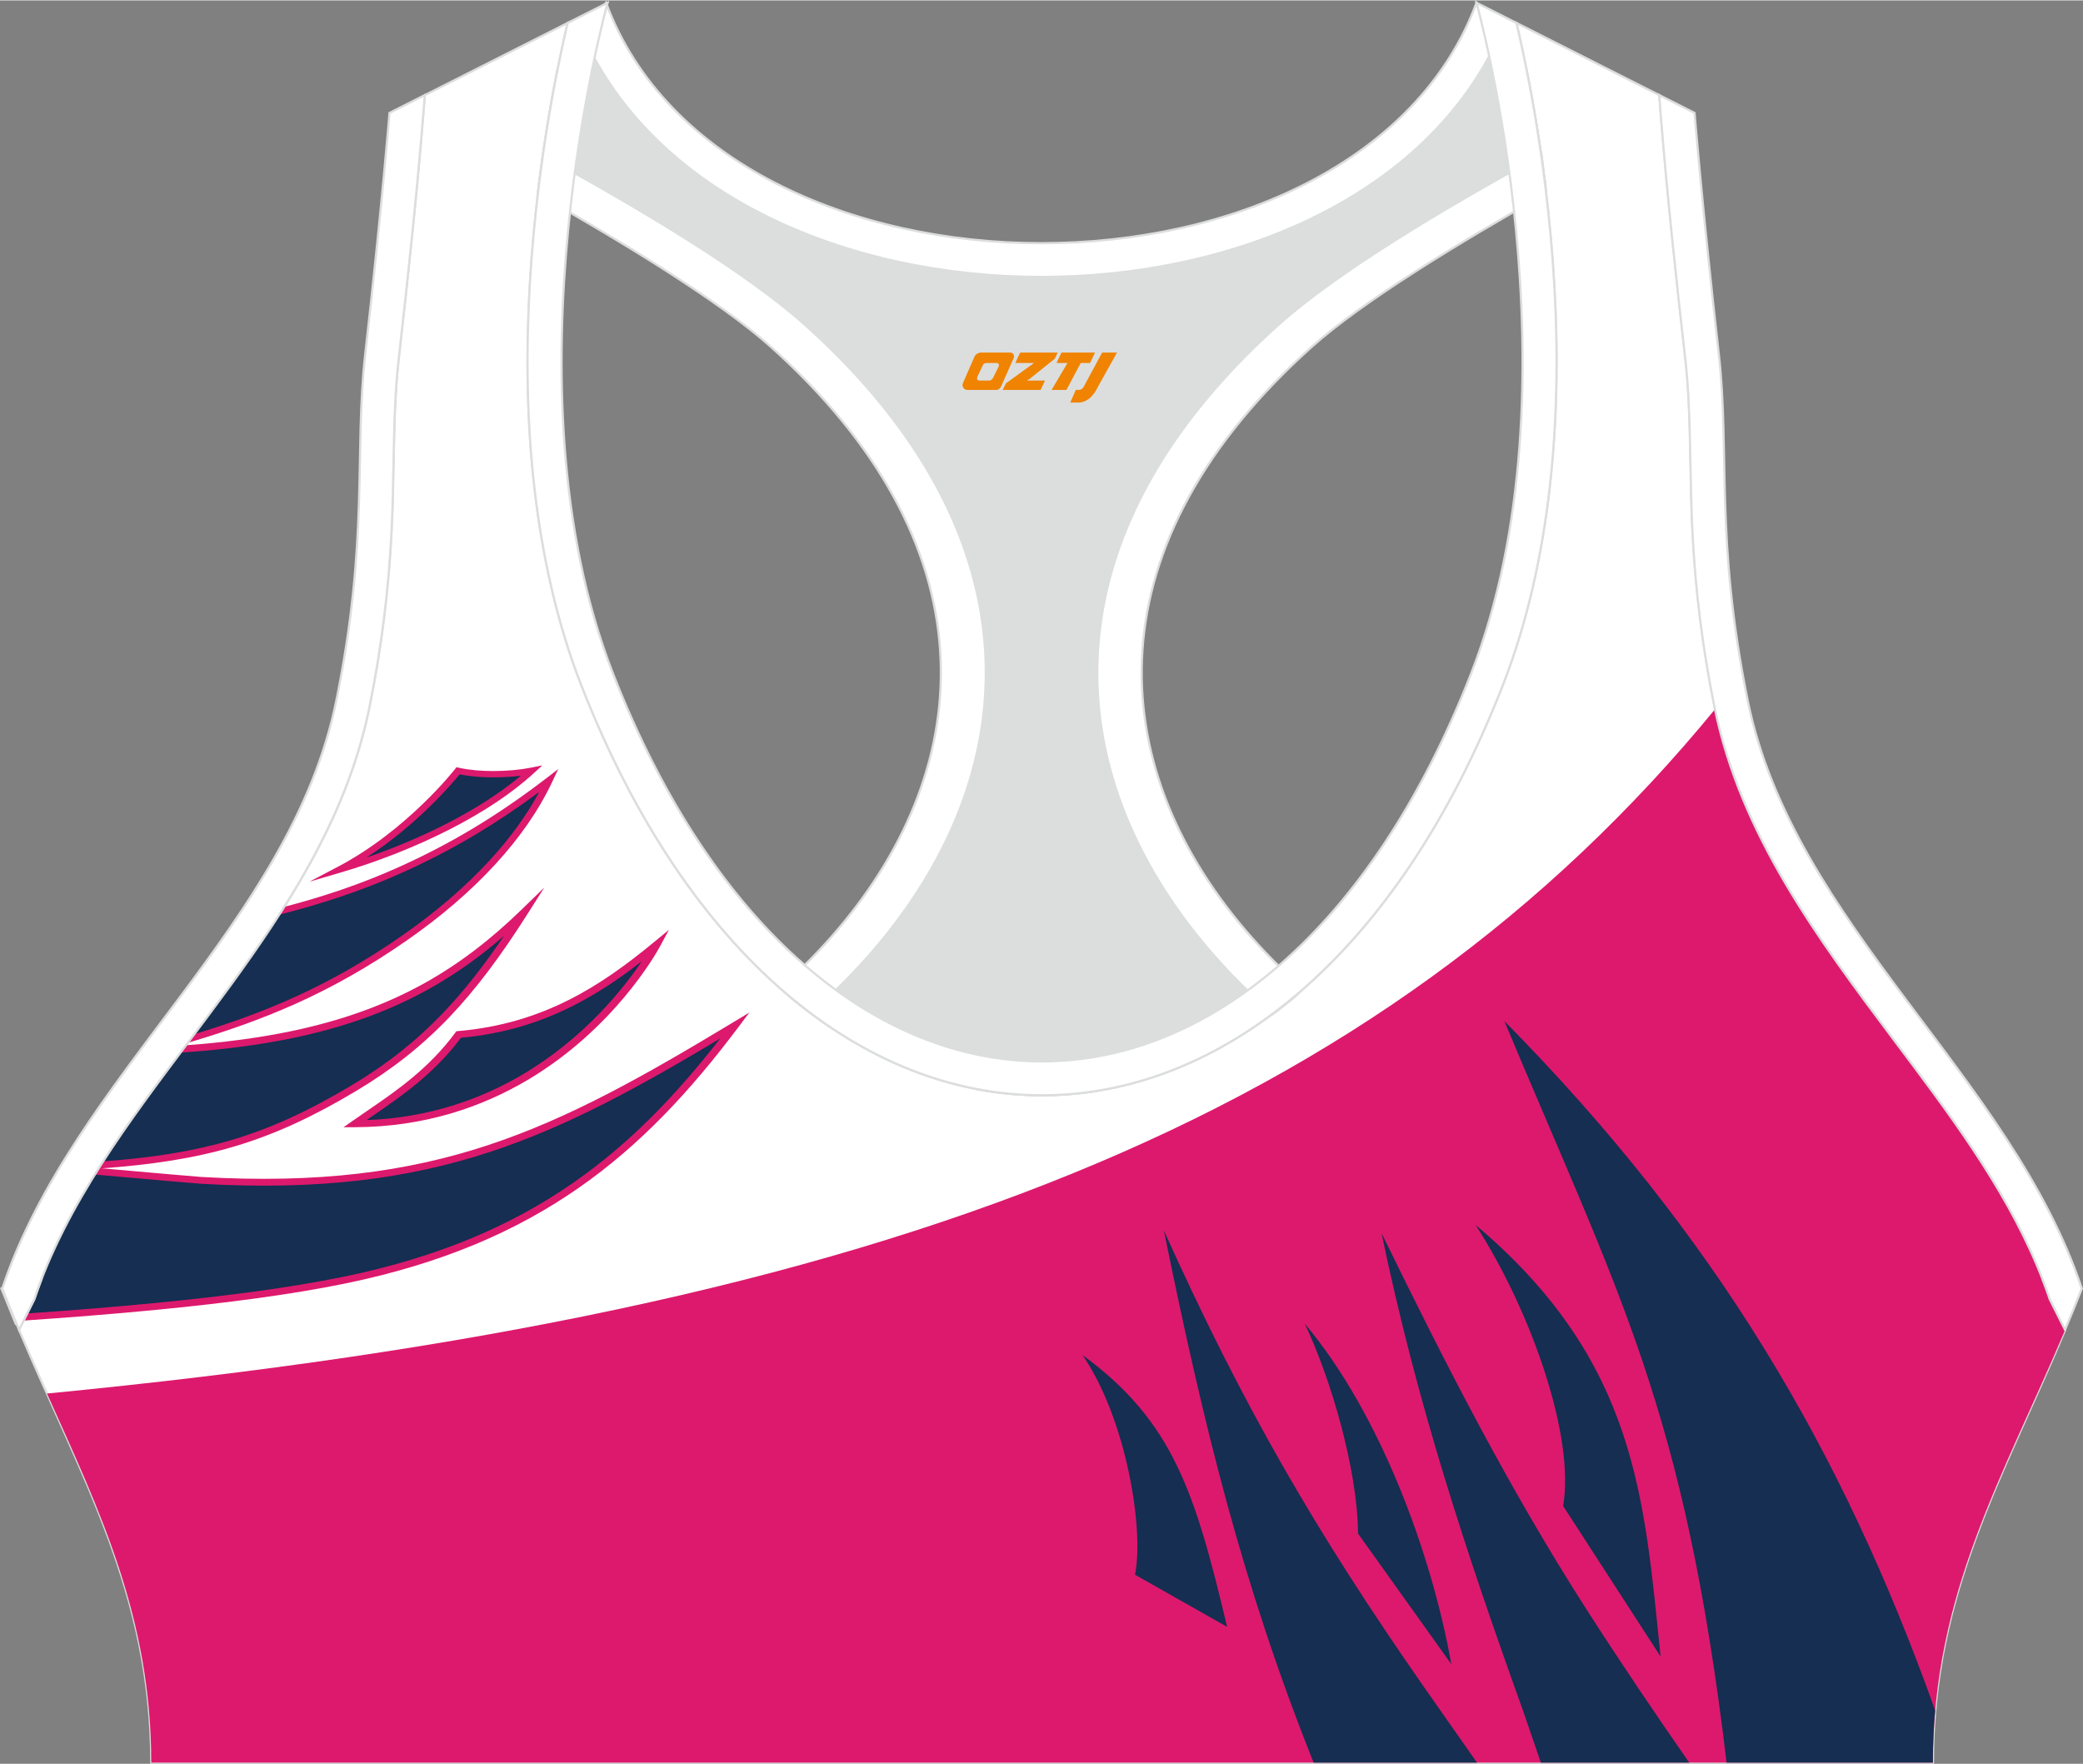 <?xml version="1.0" encoding="utf-8"?>
<!-- Generator: Adobe Illustrator 24.0.1, SVG Export Plug-In . SVG Version: 6.00 Build 0)  -->
<svg xmlns="http://www.w3.org/2000/svg" xmlns:xlink="http://www.w3.org/1999/xlink" version="1.1" id="图层_1" x="0px" y="0px" width="378.8px" height="320.8px" viewBox="0 0 378.95 320.78" enable-background="new 0 0 378.95 320.78" xml:space="preserve">
<rect x="0" y="0" width="378.95" height="320.78" fill="#808080" stroke="none"/>
<g>
	
		<path fill-rule="evenodd" clip-rule="evenodd" fill="#FFFFFF" stroke="#DCDDDD" stroke-width="0.4" stroke-miterlimit="22.926" d="   M275.89,4.1l25.98,13.13l0.3,3.74c1.19,14.71,2.78,29.47,4.44,44.13c0.27,2.35,0.45,4.72,0.58,7.08   c0.43,7.96,0.33,15.95,0.71,23.93c0.52,11,1.86,21.69,4.05,32.49c4.72,23.22,18.82,42.1,32.73,60.65   c9.62,12.83,19.79,26.21,26.01,41.09c0.82,1.96,1.57,3.94,2.24,5.95l2.78,5.55c-11.28,26.72-24.06,47.88-24.06,78.74H189.84h-0.52   H27.52c0-30.86-12.78-52.02-24.06-78.74l2.78-5.55c5.76-17.31,17.41-32.6,28.24-47.04c10.28-13.7,20.75-27.66,27.41-43.56   c2.31-5.52,4.13-11.22,5.32-17.09c2.19-10.79,3.53-21.49,4.05-32.49c0.38-7.97,0.28-15.97,0.71-23.93   c0.13-2.37,0.31-4.73,0.58-7.08c1.66-14.66,3.25-29.42,4.44-44.13l0.3-3.74L103.27,4.1c-0.37,1.57-0.71,3.15-1.05,4.71   c-1.78,8.29-3.18,16.69-4.21,25.1c-2.93,23.86-3.13,49.43,2.32,72.94c1.4,6.05,3.2,12.02,5.46,17.81   c38.8,99.35,128.77,99.35,167.57,0c2.26-5.79,4.06-11.76,5.46-17.81c5.45-23.5,5.26-49.08,2.32-72.94   c-1.03-8.41-2.43-16.81-4.21-25.1C276.6,7.25,276.25,5.67,275.89,4.1z"/>
	<g>
		<path fill-rule="evenodd" clip-rule="evenodd" fill="#DD196D" d="M8.55,253.43c154.1-14.94,242.65-50.48,303.47-124.5    c4.78,23.06,18.81,41.85,32.66,60.31c9.62,12.83,19.79,26.21,26.01,41.09c0.82,1.96,1.57,3.94,2.24,5.95l2.78,5.55    c-11.28,26.72-24.06,47.88-24.06,78.74H189.84h-0.52H27.52C27.52,294.29,18.26,275.05,8.55,253.43z"/>
		<path fill-rule="evenodd" clip-rule="evenodd" fill="#152E51" d="M64.55,204.36c5.95-4.18,13.2-8.49,18.89-16.24    c15.71-1.33,26.41-8.42,35.97-16.29C118.17,174.11,101.02,204.21,64.55,204.36z"/>
		<path fill-rule="evenodd" clip-rule="evenodd" fill="#DD196D" d="M64.09,203.87c0.87-0.61,1.76-1.22,2.68-1.85    c5.31-3.63,11.26-7.71,16.07-14.25l0.18-0.25l0.34-0.03c7.74-0.66,14.26-2.73,20.01-5.61c5.78-2.89,10.8-6.61,15.54-10.51    l2.78-2.29l-1.63,3.03c-0.81,1.51-8.52,15.05-24.06,24.27c-8.23,4.88-18.66,8.55-31.42,8.6l-2.08,0.01L64.09,203.87L64.09,203.87z     M67.66,203.01c-0.33,0.23-0.66,0.45-0.99,0.68c11.47-0.43,20.93-3.87,28.49-8.35c11.28-6.69,18.35-15.7,21.59-20.53    c-3.89,3.02-8.03,5.84-12.65,8.16c-5.83,2.92-12.42,5.04-20.24,5.74C78.97,195.27,73,199.36,67.66,203.01z"/>
		<path fill-rule="evenodd" clip-rule="evenodd" fill="#152E51" d="M33.37,190.73c7.13-0.49,14.73-1.42,21.86-3.06    c17.07-3.92,28.96-10.95,40.08-21.73c-9.54,14.99-17.88,24.14-30.94,31.95c-15.34,9.17-27.01,12.59-46.01,13.97    C23.03,204.53,28.26,197.53,33.37,190.73z"/>
		<path fill-rule="evenodd" clip-rule="evenodd" fill="#DD196D" d="M33.86,190.07c0.87-0.06,1.74-0.13,2.62-0.21    c6.13-0.53,12.51-1.41,18.55-2.8c8.47-1.94,15.64-4.66,22.08-8.22c6.44-3.57,12.15-7.99,17.66-13.33l4.25-4.12l-3.09,4.86    c-4.79,7.53-9.29,13.6-14.22,18.76c-4.95,5.18-10.35,9.45-16.94,13.39c-7.83,4.68-14.71,7.87-22.09,10.07    c-7.3,2.17-15.08,3.36-24.75,4.04c0.28-0.44,0.56-0.88,0.84-1.31c9.08-0.68,16.47-1.84,23.42-3.91    c7.26-2.16,14.04-5.31,21.76-9.92c6.48-3.87,11.78-8.08,16.65-13.17c3.85-4.03,7.43-8.62,11.1-14.03c-4.33,3.77-8.86,7-13.81,9.75    c-6.56,3.63-13.86,6.39-22.47,8.37c-6.11,1.4-12.56,2.29-18.77,2.83c-1.27,0.11-2.54,0.21-3.79,0.29L33.86,190.07z"/>
		<path fill-rule="evenodd" clip-rule="evenodd" fill="#152E51" d="M51.28,165.6c6.99-1.79,14.24-4.14,21.43-7.37    c9.41-4.22,17.97-9.29,27.17-16.34c-5.08,10.83-14.75,20.63-26.19,28.6c-13.93,9.7-25.98,14.46-38.91,18.34    C40.46,181.27,46.18,173.62,51.28,165.6z"/>
		<path fill-rule="evenodd" clip-rule="evenodd" fill="#DD196D" d="M51.73,164.89c6.76-1.76,13.74-4.05,20.67-7.16    c4.68-2.1,9.15-4.41,13.59-7.07s8.86-5.68,13.45-9.2l2.11-1.62l-1.07,2.28c-2.47,5.25-6,10.27-10.29,14.95    c-4.62,5.05-10.12,9.71-16.09,13.87c-14.3,9.96-26.62,14.73-39.91,18.68l0.29-0.38l0.89-1.19c12.56-3.83,24.35-8.56,37.9-18.01    c5.91-4.12,11.33-8.72,15.9-13.7c3.57-3.9,6.62-8.04,8.93-12.35c-3.84,2.84-7.58,5.35-11.35,7.61c-4.49,2.69-9.01,5.03-13.73,7.14    c-7.46,3.34-14.98,5.75-22.2,7.57C51.13,165.84,51.43,165.37,51.73,164.89z"/>
		<path fill-rule="evenodd" clip-rule="evenodd" fill="#152E51" d="M61.79,158.09c12.01-3.51,26.18-9.93,34.9-17.95    c-3.44,0.69-9.16,0.95-13.35-0.01C83.34,140.14,74.57,151.38,61.79,158.09z"/>
		<path fill-rule="evenodd" clip-rule="evenodd" fill="#DD196D" d="M66.67,155.93c4.9-1.69,9.97-3.8,14.74-6.25    c4.95-2.55,9.57-5.46,13.35-8.64c-1.52,0.19-3.24,0.3-5,0.3c-2.09,0-4.24-0.16-6.13-0.55C82.32,142.39,75.92,149.95,66.67,155.93    L66.67,155.93z M82.09,150.66c-6.53,3.36-13.62,6.09-20.08,7.98l-5.7,1.67l5.14-2.7c12.66-6.65,21.33-17.77,21.35-17.8l0.25-0.32    l0.43,0.1c1.87,0.42,4.08,0.6,6.24,0.6c2.53,0,4.99-0.24,6.8-0.6l2.14-0.43l-1.5,1.38C93.06,144.31,87.78,147.73,82.09,150.66z"/>
		<path fill-rule="evenodd" clip-rule="evenodd" fill="#152E51" d="M4.63,239.51c18.72-1.29,41.28-3.26,58.08-6.72    c34.77-7.16,53.69-23.3,71-46.32c-32.5,19.62-54.3,30.64-97.1,28.18c-1.08-0.06-12.63-1.09-18.97-1.65    c-4.64,7.39-8.67,15.11-11.39,23.29L4.63,239.51z"/>
		<path fill-rule="evenodd" clip-rule="evenodd" fill="#DD196D" d="M4.95,238.86c7.56-0.52,15.72-1.16,23.88-1.96    c11.93-1.17,23.82-2.69,33.69-4.72c17.28-3.56,30.61-9.34,41.78-17.1c10.28-7.14,18.72-15.95,26.71-26.23    c-14.94,8.94-27.76,15.97-41.73,20.58c-14.95,4.93-31.2,7.08-52.71,5.84c-0.87-0.05-8.73-0.74-15.05-1.3l-4.27-0.38    c0.25-0.4,0.49-0.79,0.74-1.18l3.63,0.32c6.29,0.56,14.11,1.25,15,1.3c21.29,1.23,37.35-0.9,52.12-5.77    c14.79-4.88,28.33-12.52,44.54-22.3l3.05-1.84l-2.04,2.71c-8.69,11.56-17.79,21.4-29.1,29.25c-11.32,7.86-24.83,13.72-42.32,17.32    c-9.95,2.05-21.89,3.58-33.86,4.75c-8.45,0.83-16.93,1.48-24.73,2.01L4.95,238.86z"/>
		<path fill-rule="evenodd" clip-rule="evenodd" fill="#152E51" d="M352.05,311.06c-16.97-47.53-40-86.49-78.37-125.39    c20.91,50.05,32.73,70.31,40.43,134.9h37.53C351.63,317.3,351.78,314.13,352.05,311.06L352.05,311.06z M307.31,320.57h-26.99    c-1.67-4.9-2.95-8.63-3.17-9.24c-10.51-29.26-19.38-56.09-25.81-87.07c11.84,24.23,23.17,46.44,37.48,68.74    C294.72,302.2,300.96,311.43,307.31,320.57L307.31,320.57z M268.7,320.57c-4.79-6.83-9.03-12.88-9.68-13.81    c-19.75-28.34-32.97-51.22-47.29-83.01c7.26,35.59,14.24,64.26,27.25,96.82H268.7L268.7,320.57z M223.24,295.87l-16.75-9.48    c1.7-8.5-1.7-28.59-9.57-39.98C213.45,258.52,217.42,271.42,223.24,295.87L223.24,295.87z M264.03,302.66    c-3.55-19.99-12.92-45.59-26.66-61.94c4.59,9.63,9.6,26.29,9.69,38.18L264.03,302.66L264.03,302.66z M302.1,301.27l-17.73-27.39    c2.19-12.64-5.85-35.51-15.92-51.12C297.89,247.59,299.12,272.57,302.1,301.27z"/>
	</g>
	
		<path fill-rule="evenodd" clip-rule="evenodd" fill="#DCDDDD" stroke="#DCDDDD" stroke-width="0.4" stroke-miterlimit="22.926" d="   M272.83,6.29l4.81,5.93c1.38,6.84,2.5,13.74,3.37,20.66c-23.16,11.23-48.23,28.16-60.89,46.31C187.74,125.59,209.88,155,234.43,180   l-35.08,18.39c-7.43,1.17-14.92,1.01-22.33-0.49l-26.37-11.4c-2.34-1.59-4.64-3.34-6.91-5.24c24.08-18.14,42.84-49.69,20.18-96.74   c-7.93-16.46-34.11-33.18-50.68-43.36c-3.5-2.15-9.7-3.69-15.48-5.29c0.08-0.66,0.15-1.31,0.23-1.97c0.87-7.08,2-14.15,3.39-21.16   l4.64-6.46C132.41,64.98,246.46,64.98,272.83,6.29z"/>
	
		<path fill-rule="evenodd" clip-rule="evenodd" fill="#FFFFFF" stroke="#DCDDDD" stroke-width="0.4" stroke-miterlimit="22.926" d="   M2.87,240.76l-2.6-6.42c2.5-0.56,4.91-1.1,7.24-1.61c-0.45,1.18-0.88,2.36-1.28,3.55l-2.1,4.19L2.87,240.76L2.87,240.76z    M141.93,179.69c30.74-27.32,41.6-66.24,11.11-103.39c-3.65-4.45-7.9-8.88-12.77-13.25c-9.25-8.3-27.12-19.14-42.42-27.81   c0.05-0.45,0.11-0.89,0.16-1.34c0.23-1.9,0.49-3.79,0.76-5.69c17.71,9.72,36.87,21.12,47.76,30.89   c15.63,14.03,27.05,30.34,31.16,48.5c3.58,15.81,1.29,31.74-6.29,46.7c-5.55,10.95-13.75,21.06-23.88,29.93   C145.63,182.82,143.77,181.31,141.93,179.69z"/>
	
		<path fill-rule="evenodd" clip-rule="evenodd" fill="#FFFFFF" stroke="#DCDDDD" stroke-width="0.4" stroke-miterlimit="22.926" d="   M376,240.76l2.6-6.42c-2.39-0.54-4.7-1.05-6.93-1.54l0.01,0.03l0.01,0.03l0.02,0.05v0.01l0.02,0.04l0.02,0.05v0.01l0.02,0.05   l0.01,0.03l0.01,0.02l0.04,0.11l0.02,0.05l0,0l0.02,0.05l0.02,0.04v0.01l0.02,0.05l0.01,0.03l0.01,0.03l0.02,0.05v0.01l0.02,0.04   l0.02,0.05l0,0l0.02,0.05l0.01,0.03l0.01,0.02l0.03,0.07l0.01,0.04l0.02,0.05l0,0l0.02,0.05l0.02,0.04V234l0.02,0.05l0.01,0.03   l0.01,0.03l0.02,0.05v0.01l0.02,0.04l0.02,0.05l0,0l0.02,0.05l0.01,0.04l0.01,0.02l0.02,0.05l0.01,0.02l0.01,0.03l0.02,0.05v0.01   l0.02,0.05l0.02,0.04v0.01l0.02,0.05l0.01,0.03l0.01,0.03l0.02,0.05v0.01l0.01,0.04l0.02,0.05l0,0l0.02,0.05l0.01,0.04l0.01,0.02   l0.02,0.05l0.01,0.02l0.01,0.03l0.02,0.05v0.01l0.02,0.05l0.02,0.05v0.01l0.02,0.05l0.01,0.03l0.01,0.02l0.02,0.05l0.01,0.01   l0.01,0.04l0.02,0.05l0,0l0.02,0.05l0.01,0.04l0.01,0.02l0.02,0.05l0.01,0.02l0.01,0.03l0.02,0.05v0.01l0.02,0.05l0.02,0.05v0.01   l0.02,0.05l0.01,0.03l0.01,0.02l0.02,0.05l0.01,0.02l0.01,0.04l0.02,0.06l2.14,4.27L376,240.76L376,240.76z M237.08,179.82   c-30.84-27.32-41.79-66.31-11.25-103.51c3.65-4.45,7.9-8.88,12.77-13.25c9.3-8.35,27.32-19.27,42.69-27.96v-0.02v-0.02v-0.02v-0.01   v-0.01V35v-0.02v-0.02v-0.02v-0.02V34.9v-0.02v-0.02v-0.02l-0.01-0.06v-0.02v-0.02v-0.02l-0.08-0.67v-0.02v-0.02v-0.04v-0.02v-0.02   v-0.02v-0.02v-0.02l-0.01-0.09l-0.01-0.09l-0.02-0.18v-0.03l-0.01-0.06l-0.01-0.09l-0.01-0.09l-0.01-0.09l-0.01-0.06v-0.03   l-0.01-0.09l-0.01-0.09l-0.01-0.09L281,32.72l0,0l-0.01-0.09l-0.01-0.09l-0.01-0.09l-0.01-0.09v-0.03l-0.01-0.06l-0.01-0.09   l-0.01-0.09L280.92,32l-0.01-0.06V31.9l-0.01-0.09l-0.01-0.09l-0.01-0.09l-0.01-0.09v-0.01l-0.01-0.09l-0.01-0.09l-0.01-0.09   l-0.01-0.09v-0.02l-0.01-0.07l-0.01-0.09l-0.01-0.09l-0.01-0.09l-0.01-0.05l-0.01-0.04l-0.01-0.09l-0.01-0.09l-0.01-0.09   l-0.01-0.08v-0.01l-0.01-0.09l-0.01-0.09l-0.01-0.09L280.69,30v-0.02l-0.01-0.07l-0.01-0.09l-0.01-0.09l-0.01-0.09l-0.01-0.05   l-0.01-0.04l-0.01-0.09l-0.01-0.09l-0.01-0.09l-0.01-0.08v-0.01l-0.01-0.09l-0.01-0.09l-0.01-0.09l-0.01-0.09v-0.02l-0.01-0.07   l-0.01-0.09l-0.01-0.09l-0.01-0.09l-0.01-0.05l-0.01-0.04l-0.01-0.09l-0.01-0.09l-0.01-0.09c-17.79,9.75-37.07,21.21-48.02,31.04   c-15.63,14.03-27.05,30.34-31.16,48.5c-3.58,15.81-1.29,31.74,6.29,46.7c5.57,11,13.82,21.14,24.01,30.05   c0.44-0.33,0.88-0.66,1.32-1c0.5-0.39,0.99-0.78,1.49-1.18c0.39-0.31,0.77-0.63,1.16-0.95C236,180.76,236.54,180.29,237.08,179.82z   "/>
	
		<path fill-rule="evenodd" clip-rule="evenodd" fill="#FFFFFF" stroke="#DCDDDD" stroke-width="0.4" stroke-miterlimit="22.926" d="   M268.62,0.42l4.21,5.87c-26.37,58.69-140.42,58.69-166.79,0l4.21-5.87C131.85,58.75,247.02,58.75,268.62,0.42z"/>
	
		<path fill-rule="evenodd" clip-rule="evenodd" fill="#FFFFFF" stroke="#DCDDDD" stroke-width="0.4" stroke-miterlimit="22.926" d="   M267.64,122.43c20.46-52.38,0.97-122,0.97-122l7.27,3.67c0.37,1.57,0.71,3.15,1.05,4.71c1.78,8.29,3.18,16.69,4.21,25.1   c2.93,23.86,3.13,49.43-2.32,72.94c-1.4,6.05-3.2,12.02-5.46,17.81c-38.8,99.35-128.77,99.35-167.57,0   c-2.26-5.79-4.06-11.76-5.46-17.81c-5.45-23.5-5.26-49.08-2.32-72.94c1.03-8.41,2.43-16.81,4.21-25.1   c0.34-1.56,0.68-3.14,1.05-4.71l7.27-3.67c0,0-19.48,69.62,0.97,122C148.27,216.54,230.89,216.53,267.64,122.43L267.64,122.43z    M301.86,17.22l6.42,3.25c0,0,1.34,16.7,4.42,43.93c2.01,17.83-0.7,33.62,5.25,62.96c8.26,40.69,47.89,68.25,60.78,106.98   c-1,2.55-2.02,5.04-3.05,7.49l-2.78-5.55c-0.67-2.01-1.42-4-2.24-5.95c-6.22-14.88-16.38-28.26-26.01-41.09   c-13.91-18.55-28.01-37.43-32.73-60.65c-2.19-10.79-3.53-21.49-4.05-32.49c-0.38-7.97-0.28-15.97-0.71-23.93   c-0.13-2.37-0.31-4.73-0.58-7.08c-1.66-14.66-3.25-29.42-4.44-44.13L301.86,17.22L301.86,17.22z M3.46,241.83   c-1.03-2.45-2.05-4.94-3.05-7.49c12.89-38.73,52.52-66.29,60.78-106.98c5.96-29.34,3.24-45.13,5.25-62.96   c3.08-27.23,4.42-43.93,4.42-43.93l6.42-3.25l-0.3,3.74c-1.19,14.71-2.78,29.47-4.44,44.13c-0.27,2.35-0.45,4.72-0.58,7.08   c-0.43,7.96-0.33,15.95-0.71,23.93c-0.52,11-1.86,21.69-4.05,32.49c-1.19,5.87-3.01,11.57-5.32,17.09   c-6.66,15.9-17.13,29.86-27.41,43.56C23.65,203.68,12,218.97,6.24,236.28L3.46,241.83z"/>
	
</g>
<g>
	<path fill="#F08300" d="M200.51,64.06l-3.4,6.3c-0.2,0.3-0.5,0.5-0.8,0.5h-0.6l-1,2.3h1.2c2,0.1,3.2-1.5,3.9-3L203.21,64.06h-2.5L200.51,64.06z"/>
	<polygon fill="#F08300" points="193.31,64.06 ,199.21,64.06 ,198.31,65.96 ,196.61,65.96 ,194.01,70.86 ,191.31,70.86 ,194.21,65.96 ,192.21,65.96 ,193.11,64.06"/>
	<polygon fill="#F08300" points="187.31,69.16 ,186.81,69.16 ,187.31,68.86 ,191.91,65.16 ,192.41,64.06 ,185.61,64.06 ,185.31,64.66 ,184.71,65.96 ,187.51,65.96 ,188.11,65.96 ,183.01,69.66    ,182.41,70.86 ,189.01,70.86 ,189.31,70.86 ,190.11,69.16"/>
	<path fill="#F08300" d="M183.81,64.06H178.51C178.01,64.06,177.51,64.36,177.31,64.76L175.21,69.56C174.91,70.16,175.31,70.86,176.01,70.86h5.2c0.4,0,0.7-0.2,0.9-0.6L184.41,65.06C184.61,64.56,184.31,64.06,183.81,64.06z M181.71,66.56L180.61,68.76C180.41,69.06,180.11,69.16,180.01,69.16l-1.8,0C178.01,69.16,177.61,69.06,177.81,68.46l1-2.1c0.1-0.3,0.4-0.4,0.7-0.4h1.9   C181.61,65.96,181.81,66.26,181.71,66.56z"/>
</g>
</svg>